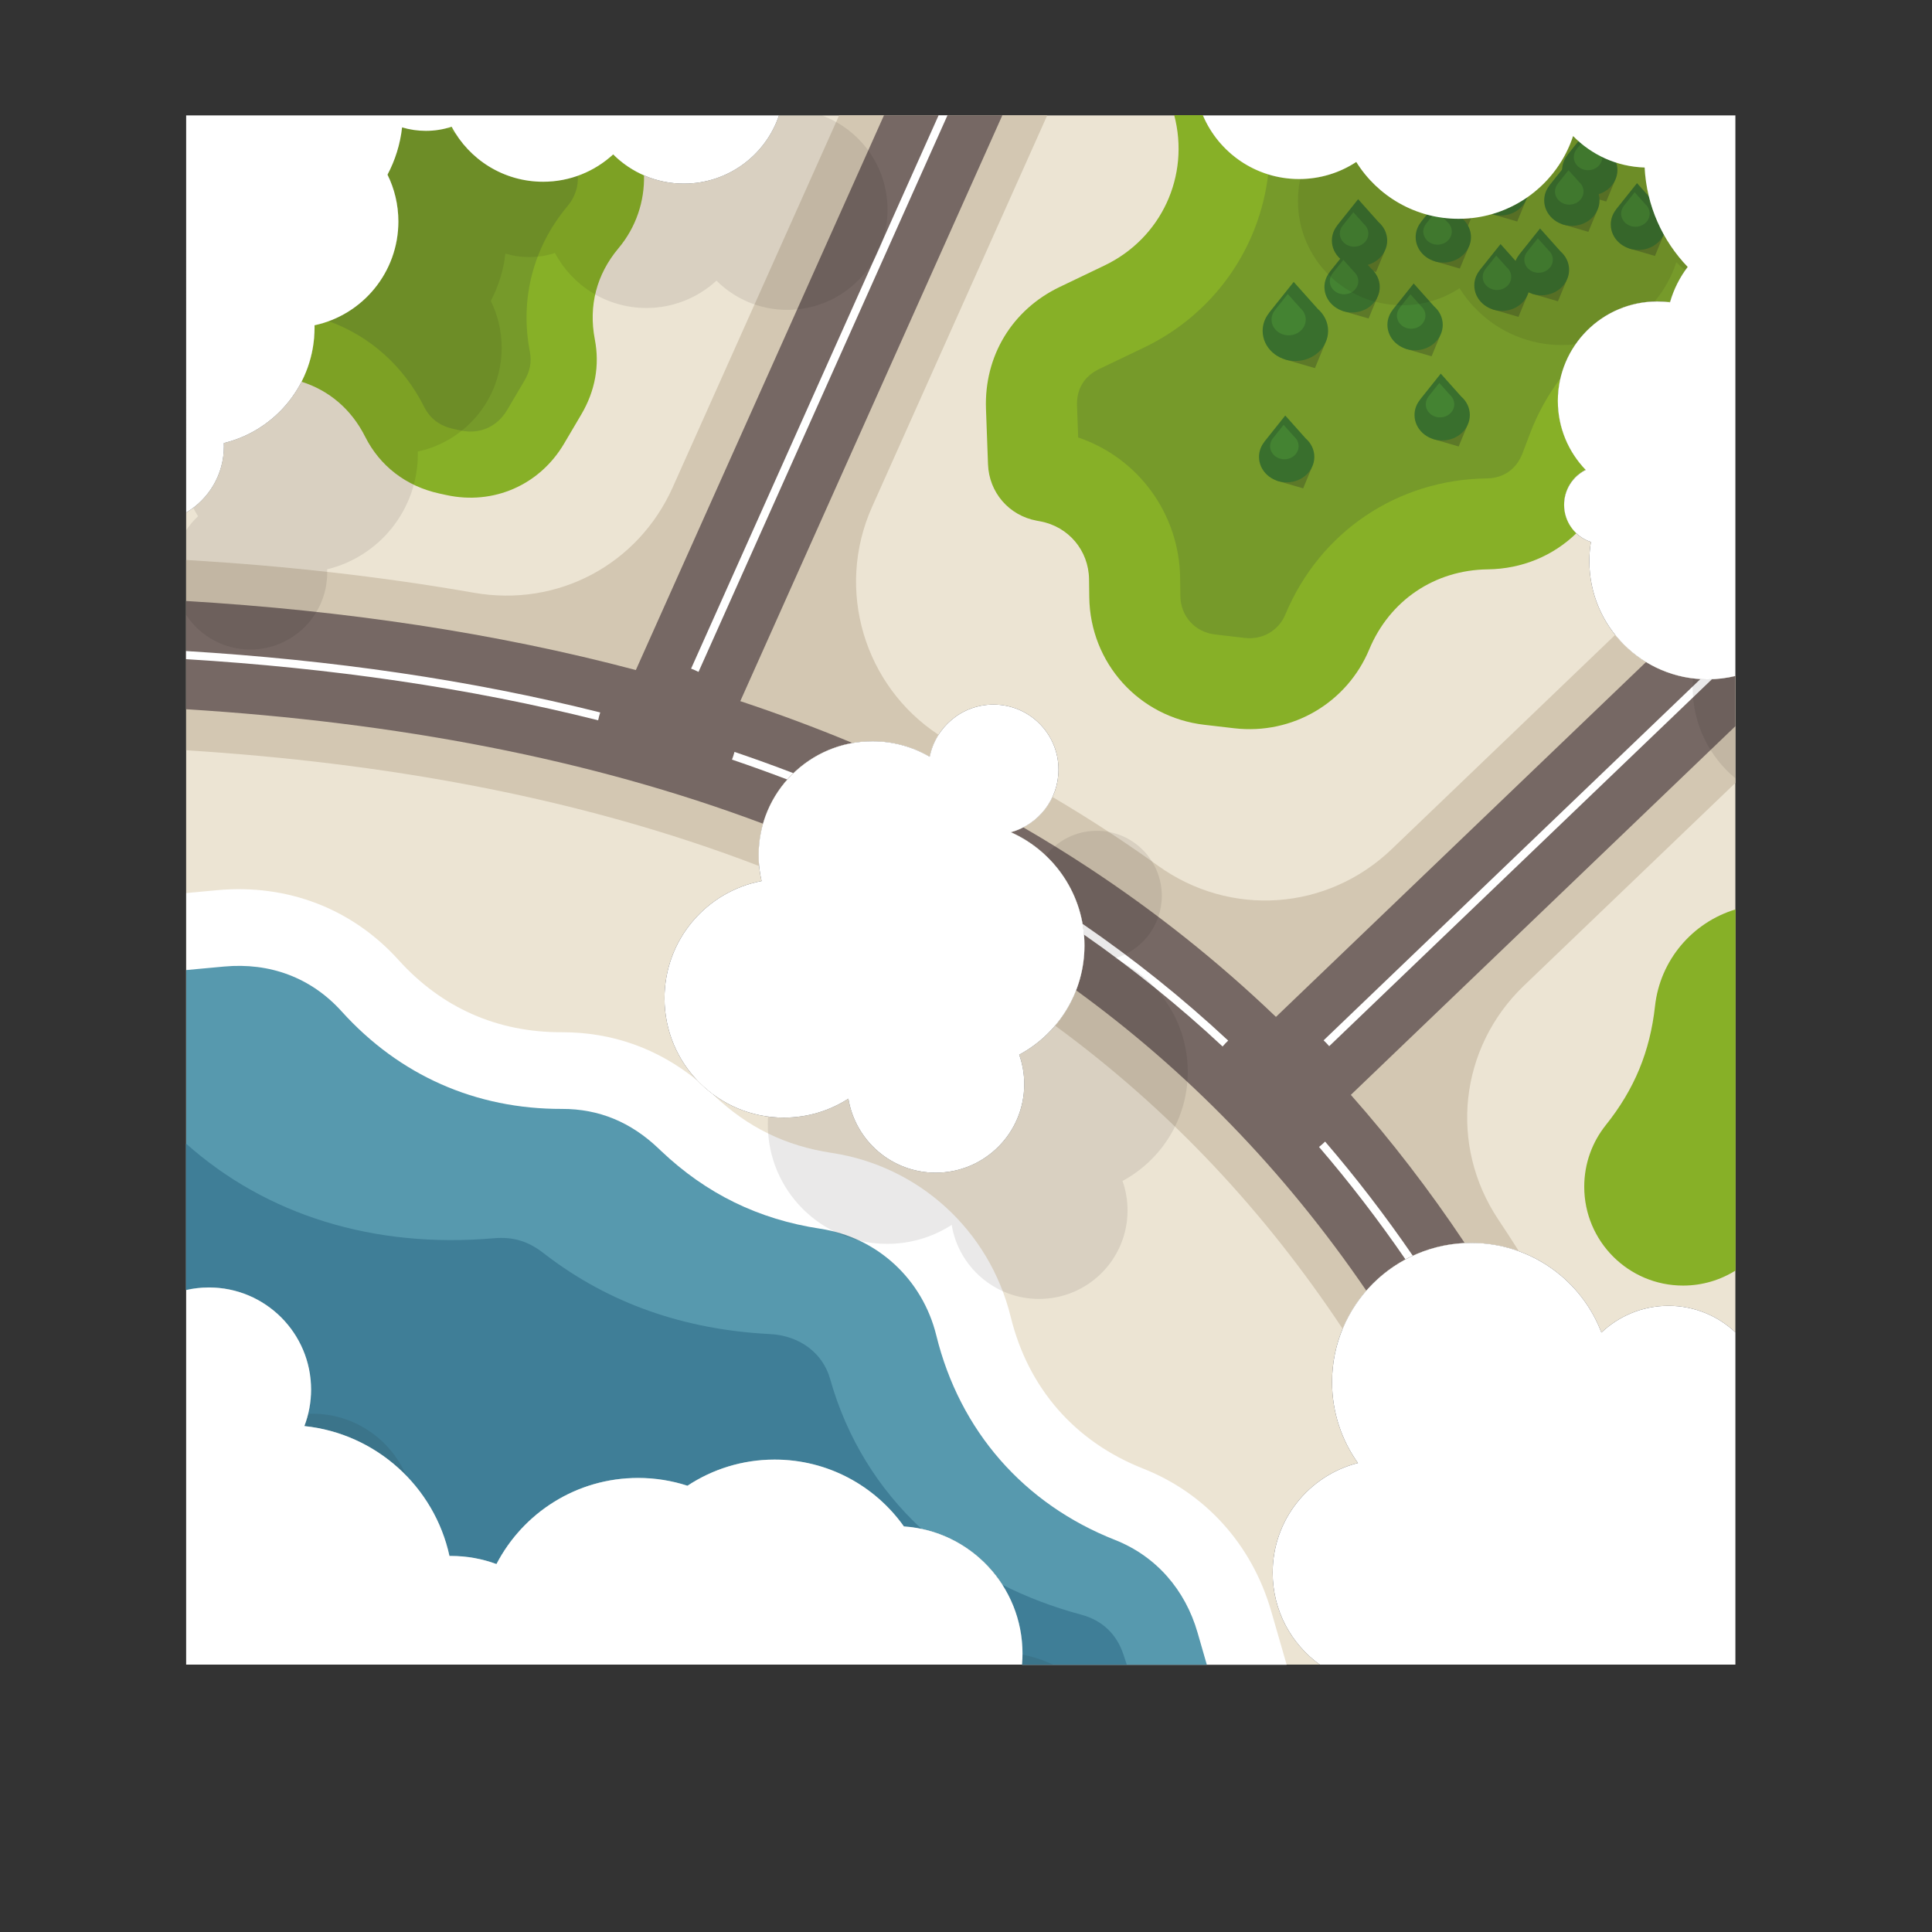 <?xml version="1.0" encoding="UTF-8"?>
<svg version="1.1" viewBox="0 0 880 880" xmlns="http://www.w3.org/2000/svg">
<rect x="0" y="0" width="880" height="880" fill="#333333" stroke="none"/>
<defs>
<clipPath id="am">
<path transform="translate(-348.18 -299.7)" d="m0 660h660v-660h-660z"/>
</clipPath>
<clipPath id="ab">
<path transform="translate(-592.89 -349.34)" d="m0 660h660v-660h-660z"/>
</clipPath>
<clipPath id="q">
<path transform="translate(-220 -600.16)" d="m0 660h660v-660h-660z"/>
</clipPath>
<clipPath id="f">
<path transform="translate(-401.13 -620.66)" d="m0 660h660v-660h-660z"/>
</clipPath>
<clipPath id="ax">
<path transform="translate(-570.65 -557.13)" d="m0 660h660v-660h-660z"/>
</clipPath>
<clipPath id="av">
<path transform="translate(-359.53 -387.75)" d="m0 660h660v-660h-660z"/>
</clipPath>
<clipPath id="au">
<path transform="translate(-349.56 -377.37)" d="m0 660h660v-660h-660z"/>
</clipPath>
<clipPath id="at">
<path transform="translate(-204.34 -413.94)" d="m0 660h660v-660h-660z"/>
</clipPath>
<clipPath id="as">
<path transform="translate(-439.54 -91.287)" d="m0 660h660v-660h-660z"/>
</clipPath>
<clipPath id="ar">
<path transform="translate(-412.27 -91.287)" d="m0 660h660v-660h-660z"/>
</clipPath>
<clipPath id="aq">
<path transform="translate(-63.52 -219.29)" d="m0 660h660v-660h-660z"/>
</clipPath>
<clipPath id="ap">
<path transform="translate(-197.4 -600.05)" d="m0 660h660v-660h-660z"/>
</clipPath>
<clipPath id="ao">
<path transform="translate(-438.59 -537.33)" d="m0 660h660v-660h-660z"/>
</clipPath>
<clipPath id="an">
<path transform="translate(-450.19 -554.46)" d="m0 660h660v-660h-660z"/>
</clipPath>
<clipPath id="al">
<path transform="translate(-480.09 -540.88)" d="m0 660h660v-660h-660z"/>
</clipPath>
<clipPath id="ak">
<path transform="translate(-489.89 -555.36)" d="m0 660h660v-660h-660z"/>
</clipPath>
<clipPath id="aj">
<path transform="translate(-509.77 -554.35)" d="m0 660h660v-660h-660z"/>
</clipPath>
<clipPath id="ai">
<path transform="translate(-519.57 -568.83)" d="m0 660h660v-660h-660z"/>
</clipPath>
<clipPath id="ah">
<path transform="translate(-461.12 -569.68)" d="m0 660h660v-660h-660z"/>
</clipPath>
<clipPath id="ag">
<path transform="translate(-470.92 -584.15)" d="m0 660h660v-660h-660z"/>
</clipPath>
<clipPath id="af">
<path transform="translate(-492.48 -585.36)" d="m0 660h660v-660h-660z"/>
</clipPath>
<clipPath id="ae">
<path transform="translate(-499.05 -585.34)" d="m0 660h660v-660h-660z"/>
</clipPath>
<clipPath id="ad">
<path transform="translate(-556.39 -575.17)" d="m0 660h660v-660h-660z"/>
</clipPath>
<clipPath id="ac">
<path transform="translate(-568.43 -579.94)" d="m0 660h660v-660h-660z"/>
</clipPath>
<clipPath id="aa">
<path transform="translate(-489.35 -510.08)" d="m0 660h660v-660h-660z"/>
</clipPath>
<clipPath id="z">
<path transform="translate(-499.15 -524.56)" d="m0 660h660v-660h-660z"/>
</clipPath>
<clipPath id="y">
<path transform="translate(-436.22 -495.77)" d="m0 660h660v-660h-660z"/>
</clipPath>
<clipPath id="x">
<path transform="translate(-446.02 -510.25)" d="m0 660h660v-660h-660z"/>
</clipPath>
<clipPath id="w">
<path transform="translate(-489.74 -570.85)" d="m0 660h660v-660h-660z"/>
</clipPath>
<clipPath id="v">
<path transform="translate(-499.54 -585.33)" d="m0 660h660v-660h-660z"/>
</clipPath>
<clipPath id="u">
<path transform="translate(-458.57 -553.8)" d="m0 660h660v-660h-660z"/>
</clipPath>
<clipPath id="t">
<path transform="translate(-468.37 -568.27)" d="m0 660h660v-660h-660z"/>
</clipPath>
<clipPath id="s">
<path transform="translate(-539.76 -593.76)" d="m0 660h660v-660h-660z"/>
</clipPath>
<clipPath id="r">
<path transform="translate(-552.09 -604.53)" d="m0 660h660v-660h-660z"/>
</clipPath>
<clipPath id="p">
<path transform="translate(-533.65 -583.4)" d="m0 660h660v-660h-660z"/>
</clipPath>
<clipPath id="o">
<path transform="translate(-543.45 -597.87)" d="m0 660h660v-660h-660z"/>
</clipPath>
<clipPath id="n">
<path transform="translate(-509.53 -586.88)" d="m0 660h660v-660h-660z"/>
</clipPath>
<clipPath id="m">
<path transform="translate(-521.74 -592.64)" d="m0 660h660v-660h-660z"/>
</clipPath>
<clipPath id="l">
<path transform="translate(-523.26 -559.68)" d="m0 660h660v-660h-660z"/>
</clipPath>
<clipPath id="k">
<path transform="translate(-533.06 -574.15)" d="m0 660h660v-660h-660z"/>
</clipPath>
<clipPath id="j">
<path transform="translate(-442.1 -510.85)" d="m0 660h660v-660h-660z"/>
</clipPath>
<clipPath id="i">
<path transform="translate(-495.27 -525.16)" d="m0 660h660v-660h-660z"/>
</clipPath>
<clipPath id="h">
<path transform="translate(-444.23 -554.74)" d="m0 660h660v-660h-660z"/>
</clipPath>
<clipPath id="g">
<path transform="translate(-485.42 -555.45)" d="m0 660h660v-660h-660z"/>
</clipPath>
<clipPath id="e">
<path transform="translate(-462.49 -567.21)" d="m0 660h660v-660h-660z"/>
</clipPath>
<clipPath id="d">
<path transform="translate(-465.92 -583.48)" d="m0 660h660v-660h-660z"/>
</clipPath>
<clipPath id="c">
<path transform="translate(-494.43 -584.16)" d="m0 660h660v-660h-660z"/>
</clipPath>
<clipPath id="b">
<path transform="translate(-514.72 -568.68)" d="m0 660h660v-660h-660z"/>
</clipPath>
<clipPath id="a">
<path transform="translate(-528.94 -574.56)" d="m0 660h660v-660h-660z"/>
</clipPath>
<clipPath id="bc">
<path transform="translate(-539.42 -597.84)" d="m0 660h660v-660h-660z"/>
</clipPath>
<clipPath id="bb">
<path transform="translate(-547.37 -606.43)" d="m0 660h660v-660h-660z"/>
</clipPath>
<clipPath id="ba">
<path transform="translate(-562.02 -590.29)" d="m0 660h660v-660h-660z"/>
</clipPath>
<clipPath id="az">
<path transform="translate(-383.47 -256.57)" d="m63.52 620.66h529.37v-529.37h-529.37z"/>
</clipPath>
<clipPath id="ay">
<path transform="matrix(1.333 0 0 -1.333 0 880)" d="m0 660h660v-660h-660z"/>
</clipPath>
<clipPath id="aw">
<path transform="translate(-348.18 -299.7)" d="m0 660h660v-660h-660z"/>
</clipPath>
</defs>
<path transform="matrix(1.333 0 0 -1.333 464.24 480.4)" d="m0 0c13.275 7.148 22.301 21.173 22.301 37.308 0 17.26-10.328 32.106-25.14 38.7 9.378 2.605 16.263 11.205 16.263 21.413 0 12.272-9.95 22.223-22.223 22.223-10.766 0-19.743-7.656-21.786-17.821-5.748 3.352-12.431 5.275-19.565 5.275-21.483 0-38.899-17.417-38.899-38.9 0-3.049 0.352-6.015 1.016-8.862-18.883-3.565-33.166-20.145-33.166-40.063 0-22.521 18.256-40.776 40.775-40.776 8.125 0 15.695 2.378 22.052 6.474 2.364-14.348 14.825-25.293 29.842-25.293 16.707 0 30.251 13.542 30.251 30.249 0 3.532-0.608 6.923-1.721 10.073m-82.088 320.96h144.85c5.427-12.782 18.094-21.746 32.855-21.746 7.219 0 13.935 2.145 19.549 5.83 7.273-11.658 20.214-19.418 34.967-19.418 18.241 0 33.71 11.86 39.123 28.29 6.241-6.405 14.868-10.472 24.446-10.764 0.668-13.166 6.149-25.063 14.717-33.968-2.718-3.571-4.792-7.659-6.05-12.089-1.426 0.182-2.88 0.277-4.354 0.277-18.762 0-33.97-15.209-33.97-33.97 0-9.169 3.632-17.488 9.537-23.598-4.383-2.185-7.395-6.71-7.395-11.939 0-5.904 3.838-10.911 9.156-12.664-0.349-2.131-0.53-4.318-0.53-6.55 0-22.301 18.081-40.382 40.384-40.382 3.279 0 6.464 0.393 9.517 1.13v-224.27c-5.967 5.621-14.004 9.067-22.848 9.067-8.885 0-16.955-3.477-22.929-9.142-6.827 17.911-24.16 30.639-44.469 30.639-26.274 0-47.573-21.299-47.573-47.575 0-10.308 3.28-19.849 8.852-27.641-16.752-4.241-29.146-19.413-29.146-37.481 0-12.939 6.356-24.391 16.116-31.409h-101.76c0.109 1.256 0.168 2.526 0.168 3.811 0 23.028-17.886 41.875-40.521 43.415-9.804 13.822-25.931 22.844-44.167 22.844-11.008 0-21.247-3.29-29.791-8.936-5.311 1.726-10.98 2.663-16.866 2.663-21.058 0-39.325-11.945-48.399-29.427-4.832 1.788-10.056 2.767-15.509 2.767-0.183 0-0.364-5e-3 -0.546-8e-3 -5.148 23.673-25.044 41.84-49.583 44.393 1.481 3.871 2.295 8.073 2.295 12.466 0 19.271-15.623 34.894-34.894 34.894-2.684 0-5.296-0.304-7.806-0.877v265.65c7.723 4.574 12.902 12.99 12.902 22.616 0 0.383-9e-3 0.763-0.025 1.141 17.787 4.307 30.999 20.329 30.999 39.44 0 0.268-5e-3 0.535-0.01 0.801 16.374 3.496 28.654 18.042 28.654 35.459 0 5.745-1.338 11.177-3.717 16.004 2.606 4.922 4.338 10.38 4.982 16.166 2.572-0.772 5.299-1.189 8.124-1.189 3.079 0 6.042 0.495 8.816 1.406 5.94-11.182 17.702-18.797 31.246-18.797 9.235 0 17.64 3.542 23.938 9.34 6.197-6.171 14.743-9.985 24.18-9.985 15.096 0 27.911 9.761 32.482 23.315" clip-path="url(#am)" fill="#ece4d3" fill-rule="evenodd"/>
<path transform="matrix(1.333 0 0 -1.333 790.52 414.22)" d="m0 0v-123.39c-5.195-3.261-11.342-5.149-17.929-5.149-18.654 0-33.776 15.121-33.776 33.775 0 7.972 2.763 15.298 7.381 21.075 9.761 12.209 15.096 25.116 16.805 40.655 1.727 15.71 12.79 28.609 27.519 33.036" clip-path="url(#ab)" fill="#87b027" fill-rule="evenodd"/>
<path transform="matrix(1.333 0 0 -1.333 293.33 79.793)" d="m0 0c0.235-8.897-2.711-17.81-8.72-24.972-7.489-8.924-10.281-19.671-8.084-31.111 1.708-8.888 0.151-17.598-4.626-25.688l-5.892-9.987c-8.358-14.159-24.164-21.051-40.225-17.537l-2.425 0.529c-11.342 2.482-20.295 9.424-25.305 19.4-4.677 9.312-12.247 15.801-21.805 18.81 2.861 5.557 4.477 11.861 4.477 18.542 0 0.268-5e-3 0.535-0.01 0.801 16.373 3.496 28.654 18.042 28.654 35.459 0 5.745-1.339 11.177-3.717 16.004 2.606 4.922 4.337 10.38 4.981 16.166 2.573-0.772 5.3-1.189 8.124-1.189 3.079 0 6.043 0.495 8.817 1.406 5.94-11.182 17.701-18.797 31.245-18.797 9.236 0 17.641 3.542 23.939 9.34 3.021-3.008 6.603-5.457 10.572-7.176" clip-path="url(#q)" fill="#87b027" fill-rule="evenodd"/>
<path transform="matrix(1.333 0 0 -1.333 534.84 52.452)" d="m0 0h9.814c5.428-12.782 18.095-21.746 32.856-21.746 7.219 0 13.934 2.145 19.549 5.831 7.273-11.659 20.214-19.418 34.966-19.418 18.242 0 33.71 11.859 39.123 28.289 6.242-6.405 14.869-10.472 24.447-10.764 0.668-13.166 6.148-25.063 14.717-33.967-2.718-3.572-4.792-7.66-6.05-12.09-1.426 0.182-2.88 0.277-4.355 0.277-18.761 0-33.969-15.209-33.969-33.97 0-9.169 3.631-17.488 9.537-23.598-4.383-2.185-7.396-6.71-7.396-11.939 0-3.839 1.622-7.297 4.218-9.728-7.918-7.729-18.585-12.235-30.315-12.377-18.146-0.217-33.53-10.609-40.507-27.362-7.531-18.081-26.09-29.264-46.126-26.939l-10.203 1.185c-22.339 2.592-39.045 21.112-39.331 43.599l-0.078 6.137c-0.125 9.817-6.996 17.98-16.65 19.777l-1.237 0.23c-9.486 1.765-16.286 9.649-16.638 19.29l-0.69 18.869c-0.662 18.079 8.901 33.903 25.217 41.72l15.305 7.335c19.415 9.302 29.244 30.616 23.796 51.359" clip-path="url(#f)" fill="#87b027" fill-rule="evenodd"/>
<path transform="matrix(1.333 0 0 -1.333 760.86 137.16)" d="m0 0c-0.268-0.083-0.535-0.166-0.802-0.251-1.199 0.129-2.417 0.194-3.649 0.194-16.111 0-29.602-11.214-33.092-26.262-4.313-5.717-7.875-12.134-10.523-19.141l-2.45-6.479c-2.042-5.398-6.449-8.572-12.234-8.642-30.561-0.368-57.083-18.284-68.834-46.498-2.313-5.555-7.884-8.701-13.841-8.01l-10.203 1.185c-6.815 0.791-11.741 6.251-11.828 13.112l-0.078 6.137c-0.28 22.12-14.421 41.144-34.838 48.067l-0.396 10.843c-0.211 5.695 2.444 10.083 7.583 12.546l15.305 7.334c24.077 11.537 39.522 34.165 42.436 59.25 3.347-1.039 6.907-1.6 10.595-1.6 7.219 0 13.935 2.146 19.549 5.831 7.274-11.659 20.214-19.418 34.967-19.418 18.241 0 33.71 11.86 39.123 28.289 6.241-6.404 14.868-10.471 24.446-10.764 0.668-13.166 6.149-25.062 14.717-33.967-2.65-3.483-4.686-7.454-5.953-11.756" clip-path="url(#ax)" fill="#769a2a" fill-rule="evenodd"/>
<path transform="matrix(1.333 0 0 -1.333 479.38 363.01)" d="m0 0c-2.717-5.831-7.891-10.287-14.192-12.037 14.811-6.594 25.139-21.44 25.139-38.7 0-10.448-3.786-20.01-10.058-27.395 39.687-29.053 72.033-64.052 98.262-103.59 7.146 17.243 24.138 29.373 43.964 29.373 5.708 0 11.181-1.006 16.25-2.849-2.285 3.615-4.616 7.204-6.993 10.764-17.01 25.473-13.373 58.766 8.737 79.965l72.252 69.274v36.552c-3.052-0.737-6.238-1.13-9.516-1.13-12.765 0-24.143 5.923-31.543 15.169l-76.38-73.231c-21.988-21.082-55.139-23.426-79.874-5.646-5.25 3.772-10.579 7.437-15.986 10.994-6.592 4.334-13.281 8.497-20.062 12.489m-72.893 232.92h71.109l-59.859-133.81c-12.671-28.327-2.602-61.222 22.702-77.856-1.424-2.247-2.456-4.769-2.997-7.468-5.749 3.352-12.431 5.275-19.566 5.275-21.482 0-38.898-17.417-38.898-38.9 0-1.27 0.06-2.526 0.18-3.764-62.232 23.935-129.4 35.366-195.79 39.562v65.027l0.837-0.05c32.626-1.956 65.258-5.517 97.502-11.161 28.621-5.008 56.086 9.585 67.95 36.107z" clip-path="url(#av)" fill="#d3c7b2" fill-rule="evenodd"/>
<path transform="matrix(1.333 0 0 -1.333 466.09 376.85)" d="m0 0c7.584-4.395 15.031-8.995 22.341-13.803 22.749-14.963 44.113-31.907 63.995-50.964l126.47 121.26c6.119-3.734 13.309-5.886 21.004-5.886 3.278 0 6.463 0.393 9.516 1.13v-17.167l-131.4-125.98c13.835-15.637 26.817-32.491 38.911-50.614-13.408-0.622-25.365-6.793-33.628-16.271-28.245 41.319-61.493 75.237-99.16 102.62 1.846 4.752 2.86 9.919 2.86 15.324 0 17.26-10.328 32.106-25.14 38.7 1.476 0.41 2.89 0.969 4.225 1.658m-47.597 243.3h40.451l-89.545-200.18c13.056-4.334 25.829-9.092 38.31-14.288-14.683-2.607-26.517-13.45-30.558-27.584-59.171 22.231-125.32 34.637-197.1 39.106v36.987c54.297-3.255 105.68-10.872 153.66-23.591z" clip-path="url(#au)" fill="#766864" fill-rule="evenodd"/>
<path transform="matrix(1.333 0 0 -1.333 272.45 328.08)" d="m0 0c-44.095 11.086-91.172 17.848-140.82 20.886v2.774c49.889-3.044 97.202-9.838 141.53-20.983-0.286-0.872-0.524-1.764-0.708-2.677m248.4-143.96c10.508-12.227 20.493-25.208 29.942-38.971-0.849-0.393-1.685-0.809-2.505-1.25-9.322 13.553-19.166 26.343-29.52 38.394 0.73 0.569 1.424 1.179 2.083 1.827m-0.521 34.592 128.78 123.47c0.787-0.044 1.578-0.072 2.378-0.072 0.529 0 1.058 0.011 1.583 0.032l-130.82-125.42c-0.601 0.702-1.243 1.368-1.921 1.996m-82.385 39.827c17.488-12.01 34.101-25.29 49.79-39.914-0.675-0.632-1.313-1.302-1.912-2.009-14.967 13.952-30.778 26.674-47.395 38.228-0.108 1.248-0.27 2.48-0.483 3.695m-118.91 58.734c6.776-2.298 13.473-4.715 20.086-7.251-0.72-0.697-1.413-1.421-2.078-2.17-6.213 2.368-12.5 4.629-18.859 6.788 0.332 0.855 0.618 1.733 0.851 2.633m69.751 217.53h3.033l-85.075-190.19c-0.82 0.417-1.667 0.788-2.537 1.112z" clip-path="url(#at)" fill="#fff" fill-rule="evenodd"/>
<path transform="matrix(1.333 0 0 -1.333 586.06 758.28)" d="m0 0h-90.403c0.109 1.256 0.168 2.526 0.168 3.811 0 23.028-17.886 41.875-40.522 43.415-9.804 13.822-25.93 22.844-44.166 22.844-11.009 0-21.247-3.29-29.791-8.936-5.311 1.726-10.98 2.663-16.866 2.663-21.059 0-39.325-11.945-48.399-29.427-4.833 1.788-10.056 2.767-15.509 2.767-0.183 0-0.364-5e-3 -0.546-8e-3 -5.149 23.673-25.045 41.84-49.583 44.393 1.481 3.872 2.294 8.073 2.294 12.466 0 19.271-15.622 34.894-34.894 34.894-2.683 0-5.296-0.304-7.805-0.877v135.69l10.532 0.976c24.143 2.23 46.232-6.365 62.026-23.855 14.755-16.339 33.727-24.738 55.742-24.677 17.193 0.045 32.896-5.54 46.312-16.475 1.631-1.723 3.409-3.303 5.316-4.721l0.346-0.33c11.591-11 24.512-17.318 40.312-19.712 29.409-4.454 53.781-26.057 61.164-56.104 5.975-24.317 21.929-42.575 45.224-51.761 21.097-8.319 37.147-25.783 43.774-48.758z" clip-path="url(#as)" fill="#fff" fill-rule="evenodd"/>
<path transform="matrix(1.333 0 0 -1.333 549.7 758.28)" d="m0 0h-63.135c0.11 1.256 0.168 2.526 0.168 3.811 0 23.028-17.885 41.875-40.521 43.415-9.804 13.822-25.931 22.844-44.166 22.844-11.009 0-21.247-3.29-29.791-8.936-5.312 1.726-10.981 2.663-16.866 2.663-21.059 0-39.326-11.945-48.4-29.427-4.832 1.788-10.056 2.767-15.509 2.767-0.182 0-0.364-5e-3 -0.546-8e-3 -5.148 23.673-25.044 41.84-49.583 44.393 1.481 3.872 2.295 8.073 2.295 12.466 0 19.271-15.623 34.894-34.894 34.894-2.684 0-5.296-0.304-7.805-0.877v109.38l12.943 1.196c15.554 1.436 29.674-3.702 40.169-15.323 19.738-21.857 45.809-33.4 75.258-33.321 12.803 0.035 23.627-4.61 32.897-13.406l0.972-0.923c15.465-14.675 33.343-23.418 54.423-26.61 19.514-2.956 34.938-17.299 39.645-36.453 8.002-32.567 29.858-57.581 61.056-69.882 14.116-5.566 24.019-17.11 28.211-31.647z" clip-path="url(#ar)" fill="#5799ae" fill-rule="evenodd"/>
<path transform="matrix(1.333 0 0 -1.333 84.693 587.61)" d="m0 0v50.083c27.529-24.571 64.292-35.901 105.14-32.38 6.859 0.593 11.846-1.11 16.788-4.886l1.09-0.832c21.592-16.497 47.09-25.5 76.523-27.016 10.254-0.527 18.103-6.558 20.564-15.301 5.667-20.125 16.401-37.513 31.276-51.304-1.992 0.426-4.034 0.715-6.115 0.857-9.804 13.822-25.931 22.844-44.166 22.844-11.009 0-21.247-3.29-29.791-8.936-5.311 1.726-10.98 2.663-16.866 2.663-21.059 0-39.325-11.944-48.4-29.427-4.832 1.788-10.055 2.767-15.508 2.767-0.183 0-0.365-5e-3 -0.546-8e-3 -5.149 23.673-25.045 41.84-49.583 44.394 1.481 3.871 2.294 8.072 2.294 12.465 0 19.271-15.622 34.894-34.894 34.894-2.683 0-5.296-0.304-7.805-0.877m321.49-128h-35.875c0.109 1.256 0.168 2.526 0.168 3.811 0 8.677-2.541 16.761-6.919 23.549 8.357-4.234 17.413-7.688 27.091-10.287 7.432-1.994 12.167-6.929 14.358-13.527z" clip-path="url(#aq)" fill="#3f7e97" fill-rule="evenodd"/>
<path transform="matrix(1.333 0 0 -1.333 263.19 79.938)" d="m0 0c0.224-3.647-0.914-7.349-3.423-10.34-11.849-14.121-16.441-31.794-12.964-49.897 0.699-3.638-0.018-6.761-1.896-9.942l-5.893-9.986c-3.391-5.746-9.419-8.375-15.936-6.949l-2.425 0.531c-4.434 0.968-7.889 3.378-9.944 7.467-7.037 14.01-18.536 24.235-32.745 29.388 13.924 5.061 23.871 18.409 23.871 34.083 0 5.745-1.339 11.177-3.718 16.004 2.606 4.922 4.338 10.38 4.982 16.165 2.573-0.771 5.3-1.189 8.124-1.189 3.079 0 6.042 0.496 8.817 1.407 5.939-11.182 17.701-18.797 31.245-18.797 4.176 0 8.184 0.725 11.905 2.055" clip-path="url(#ap)" fill="#769a2a" fill-rule="evenodd"/>
<path transform="matrix(1.333 0 0 -1.333 584.79 163.56)" d="m0 0 10.608-3.085 3.448 8.344z" clip-path="url(#ao)" fill="#5d7928" fill-rule="evenodd"/>
<path transform="matrix(1.333 0 0 -1.333 600.25 140.72)" d="m0 0c2.164-1.877 3.516-4.537 3.516-7.49 0-5.685-5.009-10.292-11.187-10.292s-11.185 4.607-11.185 10.292c0 2.275 0.802 4.378 2.162 6.083l-0.036 0.01 8.488 10.631 8.242-9.233z" clip-path="url(#an)" fill="#396f2d" fill-rule="evenodd"/>
<path transform="matrix(1.333 0 0 -1.333 640.12 158.82)" d="m0 0 8.963-2.606 2.914 7.05z" clip-path="url(#al)" fill="#5d7928" fill-rule="evenodd"/>
<path transform="matrix(1.333 0 0 -1.333 653.19 139.52)" d="m0 0c1.829-1.585 2.971-3.834 2.971-6.328 0-4.804-4.232-8.696-9.453-8.696-5.219 0-9.452 3.892-9.452 8.696 0 1.922 0.68 3.699 1.829 5.139l-0.032 9e-3 7.173 8.983 6.965-7.802z" clip-path="url(#ak)" fill="#396f2d" fill-rule="evenodd"/>
<path transform="matrix(1.333 0 0 -1.333 679.69 140.86)" d="m0 0 8.962-2.605 2.914 7.049z" clip-path="url(#aj)" fill="#5d7928" fill-rule="evenodd"/>
<path transform="matrix(1.333 0 0 -1.333 692.76 121.57)" d="m0 0c1.829-1.585 2.97-3.834 2.97-6.328 0-4.803-4.233-8.696-9.452-8.696-5.22 0-9.452 3.893-9.452 8.696 0 1.922 0.678 3.699 1.827 5.138l-0.03 0.011 7.173 8.983 6.964-7.803z" clip-path="url(#ai)" fill="#396f2d" fill-rule="evenodd"/>
<path transform="matrix(1.333 0 0 -1.333 614.82 120.43)" d="m0 0 8.962-2.606 2.914 7.049z" clip-path="url(#ah)" fill="#5d7928" fill-rule="evenodd"/>
<path transform="matrix(1.333 0 0 -1.333 627.89 101.13)" d="m0 0c1.829-1.585 2.97-3.834 2.97-6.329 0-4.803-4.231-8.697-9.45-8.697-5.222 0-9.453 3.894-9.453 8.697 0 1.923 0.679 3.7 1.828 5.139l-0.031 0.011 7.173 8.982 6.963-7.802z" clip-path="url(#ag)" fill="#396f2d" fill-rule="evenodd"/>
<path transform="matrix(1.333 0 0 -1.333 656.64 99.519)" d="m0 0 8.963-2.606 1.155 2.795c-1.41-0.146-2.841-0.222-4.289-0.222-1.721 0-3.417 0.107-5.083 0.312z" clip-path="url(#af)" fill="#5d7928" fill-rule="evenodd"/>
<path transform="matrix(1.333 0 0 -1.333 665.4 99.553)" d="m0 0c-1.013-0.341-2.105-0.526-3.247-0.526-1.71 0-3.314 0.417-4.697 1.148 2.339-0.413 4.747-0.63 7.206-0.63 0.247 0 0.492 4e-3 0.738 8e-3" clip-path="url(#ae)" fill="#396f2d" fill-rule="evenodd"/>
<path transform="matrix(1.333 0 0 -1.333 741.86 113.11)" d="m0 0 8.963-2.606 2.913 7.05z" clip-path="url(#ad)" fill="#5d7928" fill-rule="evenodd"/>
<path transform="matrix(1.333 0 0 -1.333 757.9 106.75)" d="m0 0c-1.431-3.129-4.794-5.325-8.716-5.325-5.22 0-9.451 3.893-9.451 8.696 0 1.923 0.679 3.7 1.826 5.14l-0.029 0.01 7.173 8.982 4.133-4.63c1.128-4.553 2.844-8.871 5.064-12.873" clip-path="url(#ac)" fill="#396f2d" fill-rule="evenodd"/>
<path transform="matrix(1.333 0 0 -1.333 652.46 199.89)" d="m0 0 8.962-2.605 2.914 7.049z" clip-path="url(#aa)" fill="#5d7928" fill-rule="evenodd"/>
<path transform="matrix(1.333 0 0 -1.333 665.53 180.59)" d="m0 0c1.83-1.585 2.971-3.834 2.971-6.329 0-4.803-4.233-8.697-9.452-8.697-5.22 0-9.452 3.894-9.452 8.697 0 1.923 0.678 3.7 1.827 5.14l-0.03 9e-3 7.173 8.983 6.964-7.803z" clip-path="url(#z)" fill="#396f2d" fill-rule="evenodd"/>
<path transform="matrix(1.333 0 0 -1.333 581.63 218.97)" d="m0 0 8.962-2.605 2.914 7.048z" clip-path="url(#y)" fill="#5d7928" fill-rule="evenodd"/>
<path transform="matrix(1.333 0 0 -1.333 594.7 199.67)" d="m0 0c1.829-1.587 2.972-3.836 2.972-6.331 0-4.803-4.233-8.696-9.452-8.696-5.221 0-9.453 3.893-9.453 8.696 0 1.924 0.679 3.7 1.828 5.141l-0.031 9e-3 7.173 8.983 6.964-7.802z" clip-path="url(#x)" fill="#396f2d" fill-rule="evenodd"/>
<path transform="matrix(1.333 0 0 -1.333 652.99 118.86)" d="m0 0 8.962-2.606 2.914 7.05z" clip-path="url(#w)" fill="#5d7928" fill-rule="evenodd"/>
<path transform="matrix(1.333 0 0 -1.333 666.05 99.564)" d="m0 0c1.829-1.585 2.972-3.834 2.972-6.329 0-4.803-4.233-8.696-9.452-8.696-5.221 0-9.453 3.893-9.453 8.696 0 1.923 0.679 3.7 1.828 5.14l-0.031 0.01 2.089 2.616c3.447-0.936 7.074-1.437 10.818-1.437 0.406 0 0.809 9e-3 1.212 0.021z" clip-path="url(#v)" fill="#396f2d" fill-rule="evenodd"/>
<path transform="matrix(1.333 0 0 -1.333 611.43 141.6)" d="m0 0 8.963-2.607 2.913 7.051z" clip-path="url(#u)" fill="#5d7928" fill-rule="evenodd"/>
<path transform="matrix(1.333 0 0 -1.333 624.5 122.3)" d="m0 0c1.828-1.586 2.97-3.834 2.97-6.329 0-4.803-4.232-8.697-9.452-8.697-5.221 0-9.452 3.894-9.452 8.697 0 1.922 0.679 3.699 1.827 5.14l-0.03 9e-3 7.173 8.983z" clip-path="url(#t)" fill="#396f2d" fill-rule="evenodd"/>
<path transform="matrix(1.333 0 0 -1.333 719.68 88.325)" d="m0 0 8.964-2.606 2.914 7.05z" clip-path="url(#s)" fill="#5d7928" fill-rule="evenodd"/>
<path transform="matrix(1.333 0 0 -1.333 736.13 73.959)" d="m0 0c0.286-0.83 0.44-1.713 0.44-2.63 0-4.803-4.232-8.696-9.452-8.696-5.219 0-9.451 3.893-9.451 8.696 0 1.923 0.678 3.7 1.826 5.14l-0.029 0.01 3.842 4.812c3.674-3.272 8.029-5.796 12.824-7.332" clip-path="url(#r)" fill="#396f2d" fill-rule="evenodd"/>
<path transform="matrix(1.333 0 0 -1.333 711.54 102.13)" d="m0 0 8.962-2.606 2.914 7.05z" clip-path="url(#p)" fill="#5d7928" fill-rule="evenodd"/>
<path transform="matrix(1.333 0 0 -1.333 724.6 82.835)" d="m0 0c1.829-1.585 2.971-3.834 2.971-6.328 0-4.804-4.232-8.697-9.452-8.697s-9.453 3.893-9.453 8.697c0 1.922 0.68 3.699 1.829 5.139l-0.031 0.01 7.172 8.982 6.964-7.802z" clip-path="url(#o)" fill="#396f2d" fill-rule="evenodd"/>
<path transform="matrix(1.333 0 0 -1.333 679.37 97.5)" d="M 0,0 8.779,-2.552 11.693,4.498 7.398,2.89 C 5.052,1.7 2.578,0.727 0,0" clip-path="url(#n)" fill="#5d7928" fill-rule="evenodd"/>
<path transform="matrix(1.333 0 0 -1.333 695.65 89.816)" d="m0 0c-1.144-3.618-4.774-6.261-9.075-6.261-1.105 0-2.164 0.175-3.15 0.495 4.423 1.247 8.543 3.214 12.225 5.766" clip-path="url(#m)" fill="#396f2d" fill-rule="evenodd"/>
<path transform="matrix(1.333 0 0 -1.333 697.68 133.76)" d="m0 0 8.964-2.606 2.913 7.05z" clip-path="url(#l)" fill="#5d7928" fill-rule="evenodd"/>
<path transform="matrix(1.333 0 0 -1.333 710.75 114.46)" d="m0 0c1.829-1.586 2.972-3.835 2.972-6.329 0-4.804-4.233-8.696-9.453-8.696-5.219 0-9.452 3.892-9.452 8.696 0 1.923 0.679 3.699 1.827 5.14l-0.03 9e-3 7.173 8.983 6.965-7.803z" clip-path="url(#k)" fill="#396f2d" fill-rule="evenodd"/>
<path transform="matrix(1.333 0 0 -1.333 589.46 198.87)" d="m0 0c0.943-0.816 1.531-1.976 1.531-3.262 0-2.474-2.18-4.481-4.871-4.481-2.69 0-4.87 2.007-4.87 4.481 0 0.992 0.35 1.907 0.94 2.649l-0.015 5e-3 3.697 4.629 3.589-4.02z" clip-path="url(#j)" fill="#448332" fill-rule="evenodd"/>
<path transform="matrix(1.333 0 0 -1.333 660.36 179.79)" d="m0 0c0.941-0.817 1.53-1.978 1.53-3.263 0-2.475-2.179-4.482-4.87-4.482-2.69 0-4.872 2.007-4.872 4.482 0 0.99 0.35 1.907 0.942 2.649l-0.015 5e-3 3.696 4.628z" clip-path="url(#i)" fill="#448332" fill-rule="evenodd"/>
<path transform="matrix(1.333 0 0 -1.333 592.3 140.35)" d="m0 0c1.131-0.979 1.838-2.371 1.838-3.914 0-2.97-2.618-5.377-5.846-5.377-3.227 0-5.844 2.407-5.844 5.377 0 1.189 0.42 2.288 1.129 3.178l-0.017 7e-3 4.435 5.554 4.306-4.825z" clip-path="url(#h)" fill="#448332" fill-rule="evenodd"/>
<path transform="matrix(1.333 0 0 -1.333 647.23 139.41)" d="m0 0c0.941-0.816 1.53-1.977 1.53-3.262 0-2.474-2.181-4.481-4.872-4.481-2.688 0-4.87 2.007-4.87 4.481 0 0.991 0.35 1.906 0.942 2.648l-0.015 6e-3 3.696 4.629z" clip-path="url(#g)" fill="#448332" fill-rule="evenodd"/>
<path transform="matrix(1.333 0 0 -1.333 616.65 123.72)" d="m0 0c0.943-0.816 1.531-1.976 1.531-3.262 0-2.475-2.181-4.482-4.871-4.482s-4.872 2.007-4.872 4.482c0 0.991 0.352 1.908 0.942 2.65l-0.015 5e-3 3.697 4.629 3.588-4.021z" clip-path="url(#e)" fill="#448332" fill-rule="evenodd"/>
<path transform="matrix(1.333 0 0 -1.333 621.22 102.03)" d="m0 0c0.943-0.817 1.531-1.977 1.531-3.262 0-2.475-2.18-4.482-4.871-4.482-2.69 0-4.872 2.007-4.872 4.482 0 0.991 0.352 1.906 0.942 2.649l-0.014 5e-3 3.696 4.629 3.589-4.021z" clip-path="url(#d)" fill="#448332" fill-rule="evenodd"/>
<path transform="matrix(1.333 0 0 -1.333 659.24 101.12)" d="m0 0c0.941-0.817 1.531-1.976 1.531-3.262 0-2.475-2.18-4.482-4.871-4.482-2.69 0-4.872 2.007-4.872 4.482 0 0.991 0.352 1.907 0.942 2.649l-0.015 6e-3 2.199 2.753c1.231-0.274 2.483-0.492 3.755-0.653z" clip-path="url(#c)" fill="#448332" fill-rule="evenodd"/>
<path transform="matrix(1.333 0 0 -1.333 686.3 121.77)" d="m0 0c0.942-0.817 1.53-1.977 1.53-3.262 0-2.475-2.179-4.481-4.87-4.481-2.69 0-4.871 2.006-4.871 4.481 0 0.991 0.35 1.907 0.941 2.649l-0.015 6e-3 3.696 4.628z" clip-path="url(#b)" fill="#448332" fill-rule="evenodd"/>
<path transform="matrix(1.333 0 0 -1.333 705.25 113.92)" d="m0 0c0.942-0.817 1.53-1.976 1.53-3.262 0-2.476-2.179-4.482-4.87-4.482-2.69 0-4.872 2.006-4.872 4.482 0 0.991 0.35 1.907 0.943 2.649l-0.016 5e-3 3.696 4.629z" clip-path="url(#a)" fill="#448332" fill-rule="evenodd"/>
<path transform="matrix(1.333 0 0 -1.333 719.23 82.885)" d="m0 0c0.943-0.816 1.531-1.976 1.531-3.262 0-2.475-2.18-4.482-4.871-4.482-2.69 0-4.87 2.007-4.87 4.482 0 0.991 0.35 1.907 0.941 2.649l-0.016 5e-3 3.697 4.629 3.589-4.02z" clip-path="url(#bc)" fill="#448332" fill-rule="evenodd"/>
<path transform="matrix(1.333 0 0 -1.333 729.83 71.431)" d="m0 0 1e-3 -0.089c0-2.476-2.181-4.483-4.87-4.483-2.691 0-4.872 2.007-4.872 4.483 0 0.991 0.35 1.906 0.942 2.648l-0.015 5e-3 1.647 2.066c2.186-1.815 4.589-3.373 7.167-4.63" clip-path="url(#bb)" fill="#448332" fill-rule="evenodd"/>
<path transform="matrix(1.333 0 0 -1.333 749.36 92.947)" d="m0 0c0.942-0.818 1.532-1.977 1.532-3.262 0-2.476-2.181-4.482-4.872-4.482-2.69 0-4.871 2.006-4.871 4.482 0 0.991 0.35 1.906 0.941 2.649l-0.014 5e-3 3.695 4.628z" clip-path="url(#ba)" fill="#448332" fill-rule="evenodd"/>
<g clip-path="url(#ay)" opacity=".09">
<path transform="matrix(1.333 0 0 -1.333 511.29 537.9)" d="m0 0c1.112-3.151 1.72-6.541 1.72-10.074 0-16.706-13.544-30.249-30.249-30.249-15.018 0-27.479 10.945-29.844 25.294-6.356-4.096-13.927-6.474-22.052-6.474-22.518 0-40.774 18.255-40.774 40.774 0 0.911 0.03 1.815 0.09 2.71 1.765-0.233 3.568-0.356 5.398-0.356 8.125 0 15.694 2.378 22.052 6.474 2.364-14.348 14.825-25.293 29.842-25.293 16.707 0 30.251 13.542 30.251 30.249 0 3.532-0.608 6.923-1.721 10.073 13.275 7.148 22.301 21.173 22.301 37.307 0 12.118-5.09 23.045-13.249 30.764 4.069 5.144 10.367 8.443 17.436 8.443 12.273 0 22.223-9.949 22.223-22.222 0-10.207-6.885-18.807-16.263-21.412 14.812-6.595 25.139-21.441 25.139-38.701 0-16.133-9.025-30.16-22.3-37.307m-278.23-79.562c0.457 0.019 0.916 0.03 1.378 0.03 14.365 0 26.701-8.681 32.053-21.083-9.022 9.251-21.171 15.439-34.74 16.852 0.52 1.362 0.959 2.765 1.309 4.201m254.51-85.723h-10.605c0.098 1.129 0.155 2.268 0.167 3.421 3.663-0.703 7.162-1.864 10.438-3.421m233.15 337.81v-34.968c-8.928 7.407-14.614 18.585-14.614 31.092 0 1.028 0.038 2.045 0.113 3.052 1.634-0.2 3.296-0.307 4.984-0.307 3.278 0 6.464 0.394 9.517 1.131m-17.147 138.62c-1.06 0.865-2.07 1.789-3.025 2.768-1.633-4.959-4.185-9.502-7.452-13.429-11.184-0.298-21.018-6.003-26.99-14.595-1.537-0.173-3.097-0.265-4.681-0.265-14.752 0-27.693 7.76-34.966 19.418-5.615-3.685-12.331-5.831-19.55-5.831-19.704 0-35.678 15.974-35.678 35.679 0 2.556 0.271 5.048 0.782 7.452 7.07 0.076 13.645 2.21 19.159 5.828 7.273-11.658 20.214-19.418 34.967-19.418 18.241 0 33.71 11.86 39.123 28.289 6.241-6.404 14.868-10.471 24.446-10.763 0.668-13.166 6.148-25.063 14.717-33.968-0.291-0.381-0.574-0.77-0.852-1.165m-423.06 48.605c1.107-0.742 2.18-1.532 3.216-2.367l8e-3 0.016c6.318-9.625 17.204-15.983 29.578-15.983 9.236 0 17.641 3.542 23.939 9.34 6.197-6.171 14.743-9.985 24.18-9.985 15.096 0 27.911 9.761 32.482 23.315h14.643c13.093-4.819 22.433-17.405 22.433-32.172 0-18.928-15.344-34.27-34.271-34.27-9.437 0-17.983 3.813-24.181 9.984-6.297-5.798-14.702-9.341-23.938-9.341-13.543 0-25.306 7.616-31.245 18.797-2.774-0.911-5.738-1.406-8.817-1.406-2.823 0-5.551 0.417-8.124 1.189-0.643-5.785-2.375-11.243-4.981-16.165 2.379-4.827 3.717-10.259 3.717-16.005 0-17.416-12.281-31.962-28.654-35.458 5e-3 -0.266 0.01-0.533 0.01-0.802 0-19.111-13.212-35.134-31-39.439 0.016-0.378 0.026-0.758 0.026-1.142 0-14.507-11.761-26.267-26.268-26.267-9.158 0-17.219 4.685-21.921 11.79v28.956c1.159 1.751 2.522 3.354 4.054 4.778-0.579 0.938-1.122 1.897-1.625 2.882 6.36 4.795 10.473 12.412 10.473 20.99 0 0.383-9e-3 0.763-0.025 1.141 17.787 4.307 30.999 20.329 30.999 39.44 0 0.268-5e-3 0.534-0.01 0.801 16.374 3.496 28.654 18.042 28.654 35.459 0 5.745-1.339 11.177-3.717 16.004 2.606 4.922 4.337 10.38 4.981 16.166 2.573-0.772 5.3-1.19 8.124-1.19 2.51 0 4.943 0.329 7.26 0.944" clip-path="url(#az)" fill="#110f0d" fill-rule="evenodd"/>
</g>
<path transform="matrix(1.333 0 0 -1.333 464.24 480.4)" d="m0 0c1.113-3.15 1.721-6.541 1.721-10.073 0-16.707-13.544-30.249-30.251-30.249-15.017 0-27.478 10.945-29.842 25.293-6.357-4.096-13.927-6.474-22.052-6.474-22.519 0-40.775 18.255-40.775 40.776 0 19.918 14.283 36.498 33.166 40.063-0.664 2.847-1.016 5.813-1.016 8.862 0 21.483 17.416 38.9 38.899 38.9 7.134 0 13.817-1.923 19.565-5.275 2.043 10.165 11.02 17.821 21.786 17.821 12.273 0 22.223-9.951 22.223-22.223 0-10.208-6.885-18.808-16.263-21.413 14.812-6.594 25.14-21.44 25.14-38.7 0-16.135-9.026-30.16-22.301-37.308m0.96-208.41h-285.62v128c2.51 0.573 5.122 0.877 7.806 0.877 19.271 0 34.894-15.623 34.894-34.894 0-4.393-0.814-8.595-2.295-12.466 24.539-2.553 44.435-20.72 49.583-44.393 0.182 3e-3 0.363 8e-3 0.546 8e-3 5.453 0 10.677-0.979 15.509-2.767 9.074 17.482 27.341 29.427 48.399 29.427 5.886 0 11.555-0.937 16.866-2.663 8.544 5.646 18.783 8.936 29.791 8.936 18.236 0 34.363-9.022 44.167-22.844 22.635-1.54 40.521-20.387 40.521-43.415 0-1.285-0.059-2.555-0.168-3.811m243.76 113.54v-113.54h-142c-9.76 7.018-16.116 18.47-16.116 31.409 0 18.068 12.394 33.24 29.146 37.481-5.572 7.792-8.852 17.333-8.852 27.641 0 26.276 21.299 47.575 47.573 47.575 20.309 0 37.642-12.728 44.469-30.639 5.974 5.665 14.044 9.142 22.929 9.142 8.844 0 16.881-3.446 22.848-9.067m-181.95 415.83h181.95v-191.56c-3.053-0.737-6.238-1.13-9.517-1.13-22.303 0-40.384 18.081-40.384 40.382 0 2.232 0.181 4.419 0.53 6.55-5.318 1.753-9.156 6.76-9.156 12.664 0 5.229 3.012 9.754 7.395 11.939-5.905 6.11-9.537 14.429-9.537 23.598 0 18.761 15.208 33.97 33.97 33.97 1.474 0 2.928-0.095 4.354-0.277 1.258 4.43 3.332 8.518 6.05 12.089-8.568 8.905-14.049 20.802-14.717 33.968-9.578 0.292-18.205 4.359-24.446 10.764-5.413-16.43-20.882-28.29-39.123-28.29-14.753 0-27.694 7.76-34.967 19.418-5.614-3.685-12.33-5.83-19.549-5.83-14.761 0-27.428 8.964-32.855 21.746m-347.42 0h202.57c-4.571-13.554-17.386-23.315-32.482-23.315-9.437 0-17.983 3.814-24.18 9.985-6.298-5.798-14.703-9.34-23.938-9.34-13.544 0-25.306 7.615-31.246 18.797-2.774-0.911-5.737-1.406-8.816-1.406-2.825 0-5.552 0.417-8.124 1.189-0.644-5.786-2.376-11.244-4.982-16.166 2.379-4.827 3.717-10.259 3.717-16.004 0-17.417-12.28-31.963-28.654-35.459 5e-3 -0.266 0.01-0.533 0.01-0.801 0-19.111-13.212-35.133-30.999-39.44 0.016-0.378 0.025-0.758 0.025-1.141 0-9.626-5.179-18.042-12.902-22.616z" clip-path="url(#aw)" fill="#fff" fill-rule="evenodd"/>
</svg>
